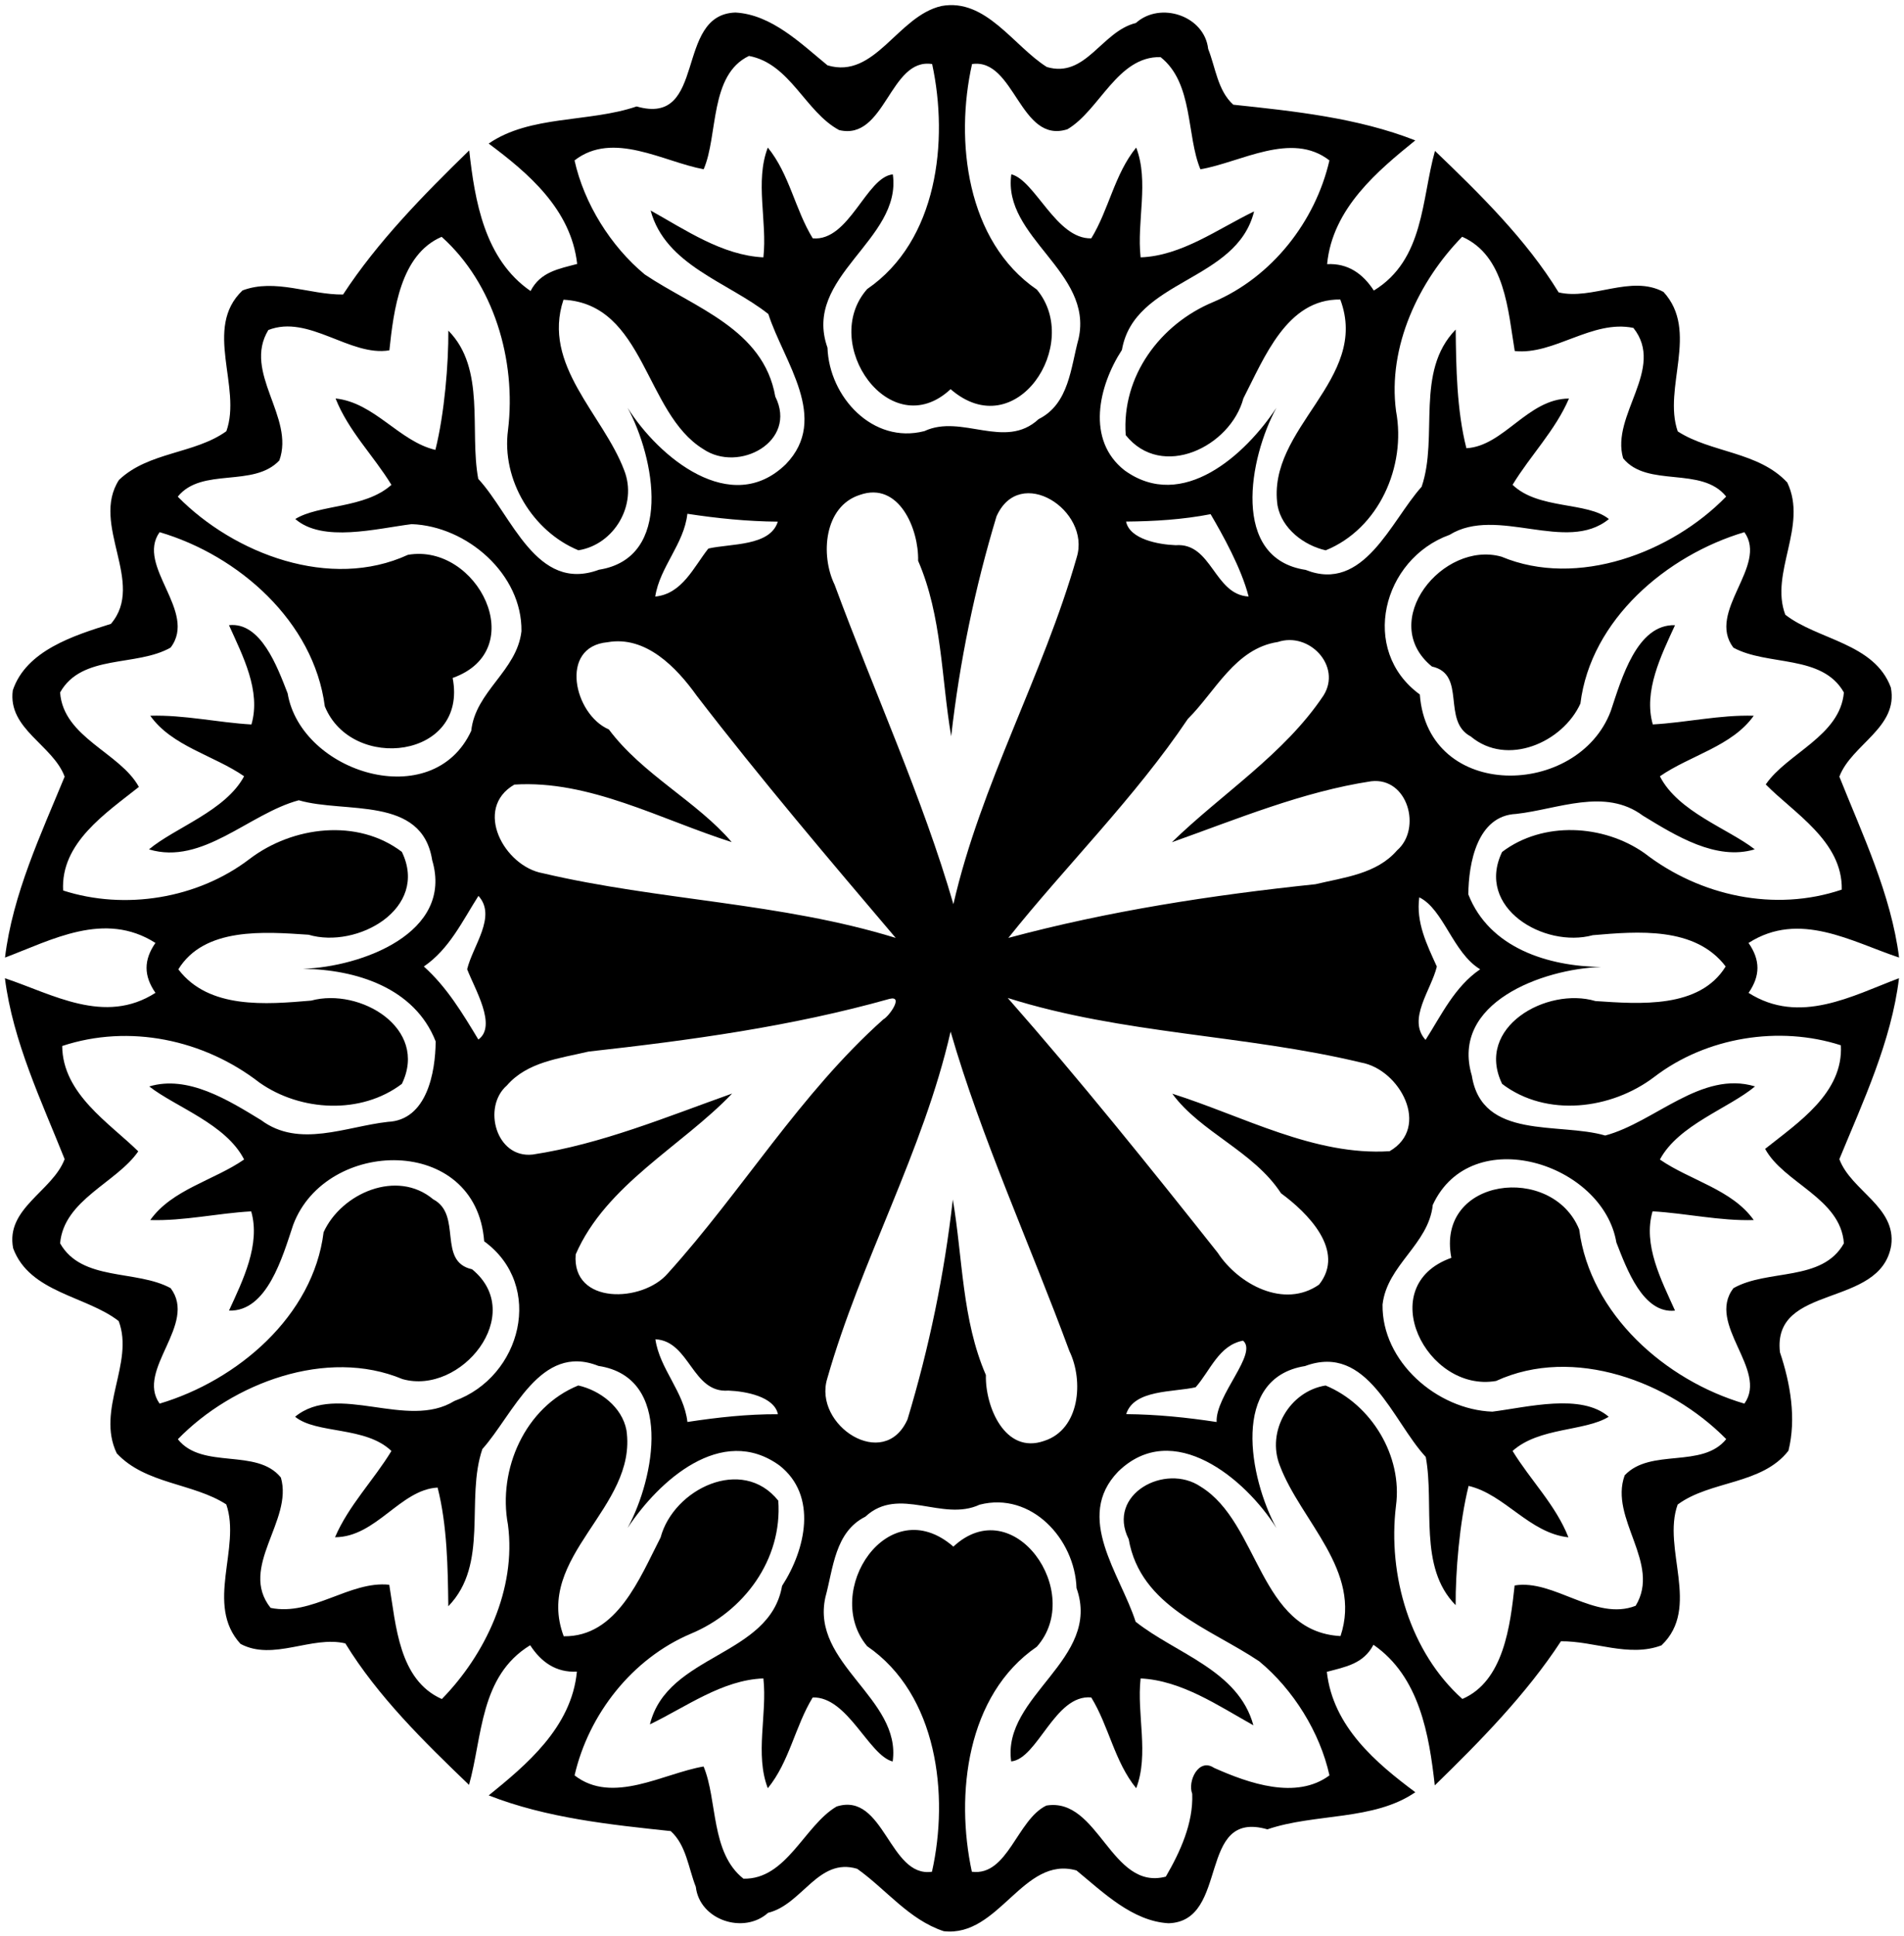 <?xml version="1.0" encoding="UTF-8" ?>
<!DOCTYPE svg PUBLIC "-//W3C//DTD SVG 1.1//EN" "http://www.w3.org/Graphics/SVG/1.1/DTD/svg11.dtd">
<svg width="491pt" height="499pt" viewBox="0 0 491 499" version="1.1" xmlns="http://www.w3.org/2000/svg">
<path fill="#000000" opacity="1.00" d=" M 242.80 1.55 C 254.24 -0.53 261.37 11.88 269.95 17.27 C 280.01 20.27 284.08 8.07 292.92 5.93 C 299.21 0.27 310.60 4.06 311.56 12.61 C 313.48 17.45 314.01 23.36 318.04 26.99 C 333.58 28.64 350.05 30.34 364.97 36.19 C 355.39 43.96 343.61 53.67 342.23 68.09 C 347.63 67.82 351.46 70.56 354.28 74.90 C 367.31 66.93 366.55 51.34 370.05 38.90 C 381.63 50.01 393.58 61.73 401.94 75.37 C 410.60 77.44 420.57 70.73 428.98 75.25 C 438.26 85.38 428.75 100.01 432.65 111.20 C 441.16 116.72 453.48 116.39 460.90 124.38 C 466.27 135.60 456.31 147.66 460.39 158.46 C 468.72 164.96 483.38 165.75 487.61 177.23 C 489.62 187.53 477.48 191.88 474.33 200.20 C 480.20 214.94 487.68 230.55 489.73 246.83 C 477.51 242.78 464.03 234.66 450.91 243.07 C 453.97 247.47 453.97 251.52 450.92 255.94 C 464.09 264.31 477.73 256.65 489.71 252.16 C 487.75 268.45 480.38 284.09 474.33 298.80 C 477.36 306.97 489.05 311.08 487.70 321.05 C 484.95 337.40 456.98 330.72 459.01 348.58 C 461.70 356.58 463.27 365.70 461.20 373.96 C 454.34 382.78 441.06 381.59 432.63 387.84 C 428.53 399.20 438.70 414.41 428.46 424.13 C 420.08 427.30 411.07 422.98 402.53 423.08 C 393.65 436.66 381.77 448.78 370.00 460.23 C 368.55 447.26 366.08 432.18 354.18 423.98 C 351.62 428.92 346.92 429.69 342.16 430.96 C 343.74 445.12 354.92 454.49 364.98 461.99 C 354.26 469.38 339.13 467.37 326.83 471.56 C 308.53 466.30 317.22 495.26 301.35 495.77 C 292.01 495.24 284.44 487.76 277.61 482.16 C 263.82 478.22 257.66 499.47 243.36 497.81 C 234.38 494.85 228.48 486.99 221.05 481.73 C 210.98 478.72 206.92 490.93 198.08 493.07 C 191.79 498.73 180.40 494.94 179.44 486.39 C 177.52 481.55 176.99 475.64 172.96 472.01 C 157.42 470.36 140.95 468.66 126.03 462.81 C 135.60 455.04 147.39 445.33 148.77 430.91 C 143.37 431.18 139.54 428.43 136.72 424.10 C 123.69 432.07 124.45 447.65 120.95 460.10 C 109.37 448.99 97.42 437.27 89.06 423.63 C 80.40 421.55 70.43 428.27 62.02 423.75 C 52.74 413.61 62.25 398.99 58.35 387.80 C 49.84 382.28 37.51 382.60 30.10 374.62 C 24.73 363.39 34.69 351.34 30.61 340.54 C 22.28 334.04 7.62 333.24 3.39 321.77 C 1.38 311.47 13.52 307.11 16.67 298.80 C 10.80 284.06 3.31 268.45 1.27 252.17 C 13.49 256.22 26.97 264.34 40.09 255.93 C 37.03 251.52 37.03 247.47 40.08 243.06 C 26.91 234.69 13.27 242.35 1.29 246.84 C 3.25 230.55 10.62 214.91 16.67 200.20 C 13.64 192.03 1.95 187.92 3.30 177.95 C 6.76 167.64 19.14 163.79 28.60 160.82 C 37.64 150.25 23.26 135.25 30.68 123.72 C 38.33 116.43 50.17 117.05 58.37 111.16 C 62.47 99.80 52.30 84.59 62.54 74.87 C 70.92 71.70 79.92 76.02 88.47 75.92 C 97.35 62.33 109.23 50.22 121.00 38.77 C 122.44 51.73 124.92 66.82 136.82 75.02 C 139.37 70.07 144.08 69.31 148.84 68.04 C 147.26 53.88 136.07 44.51 126.02 37.01 C 136.74 29.62 151.87 31.63 164.17 27.44 C 182.47 32.70 173.78 3.74 189.65 3.23 C 198.99 3.75 206.55 11.24 213.39 16.84 C 225.68 20.53 231.45 4.10 242.80 1.55 M 193.14 14.42 C 182.89 19.32 185.23 34.95 181.46 43.63 C 171.15 41.75 158.10 33.62 148.16 41.35 C 150.61 52.41 157.45 63.45 166.27 70.75 C 179.04 79.33 196.89 84.78 199.93 102.23 C 205.74 113.77 190.54 122.02 181.33 115.75 C 166.20 106.43 166.34 78.39 145.31 77.26 C 139.68 94.12 155.51 106.82 160.95 121.19 C 164.48 130.08 158.40 140.39 149.16 141.85 C 137.35 136.98 129.27 123.67 131.01 110.82 C 133.19 92.90 127.34 73.08 113.89 61.05 C 103.22 65.63 101.52 80.00 100.41 90.31 C 90.27 92.00 79.63 80.99 69.20 85.07 C 62.53 96.03 76.10 107.53 72.03 118.70 C 65.32 125.81 52.05 120.34 45.84 128.03 C 60.44 142.84 85.20 152.21 105.20 143.02 C 123.13 139.93 137.01 167.55 116.73 174.76 C 120.75 195.53 90.70 199.15 83.76 182.07 C 80.93 160.23 61.53 143.16 41.16 137.18 C 34.95 145.89 51.04 157.65 44.00 166.93 C 35.18 171.96 21.09 168.51 15.50 178.50 C 16.32 190.14 31.04 194.04 35.81 202.85 C 27.29 209.63 15.61 217.27 16.28 229.55 C 32.14 234.67 50.94 231.70 64.39 221.40 C 75.49 212.97 92.19 210.90 103.63 219.59 C 110.73 234.24 92.08 244.67 79.57 240.95 C 68.17 240.19 52.71 238.94 45.99 249.87 C 53.83 260.21 68.66 258.92 80.25 257.93 C 92.82 254.52 110.57 265.03 103.64 279.39 C 93.14 287.36 77.52 286.54 66.90 279.06 C 52.55 267.95 33.31 263.91 16.04 269.63 C 16.14 282.01 28.31 289.56 35.65 296.79 C 30.15 304.83 16.47 309.26 15.50 320.50 C 21.10 330.38 35.16 327.24 44.00 332.05 C 51.03 341.36 34.95 353.11 41.16 361.82 C 61.18 355.87 80.78 339.27 83.45 317.63 C 88.02 307.61 102.35 301.30 111.71 309.15 C 119.32 313.14 112.68 325.19 121.74 327.19 C 135.91 338.77 118.89 359.75 103.80 355.50 C 84.23 347.32 59.91 356.54 45.86 371.00 C 52.20 378.95 66.19 373.15 72.43 380.87 C 75.68 391.98 61.44 403.98 69.78 414.47 C 80.43 416.67 90.21 407.43 100.38 408.51 C 102.13 419.02 102.85 433.05 113.94 437.97 C 125.10 426.57 133.20 409.68 130.99 393.03 C 128.31 378.77 135.44 362.69 149.13 357.14 C 154.71 358.40 160.42 362.68 161.55 368.68 C 164.46 388.73 137.61 401.11 145.37 421.79 C 159.12 421.98 164.96 406.78 170.35 396.33 C 173.69 383.83 191.40 375.20 200.70 386.83 C 201.80 402.02 191.82 415.46 178.14 421.14 C 162.99 427.56 151.79 441.92 148.17 457.65 C 157.99 465.28 171.09 457.11 181.44 455.36 C 185.06 464.01 183.21 477.57 191.72 484.28 C 202.85 484.52 207.42 470.57 215.73 465.68 C 228.02 461.76 229.29 484.11 240.33 482.49 C 244.78 462.74 241.78 436.79 223.62 424.35 C 211.88 410.33 229.00 384.05 245.86 398.68 C 261.36 384.23 279.78 410.48 267.37 424.49 C 249.23 436.92 246.33 462.63 250.62 482.49 C 259.90 483.69 262.26 469.07 269.83 465.43 C 283.35 463.19 286.48 487.48 300.64 483.75 C 304.34 477.39 307.75 469.97 307.45 462.40 C 306.19 459.16 309.10 453.05 313.07 455.71 C 322.01 459.70 334.28 464.01 342.84 457.65 C 340.39 446.58 333.55 435.55 324.73 428.25 C 311.96 419.67 294.11 414.22 291.07 396.77 C 285.26 385.23 300.46 376.98 309.67 383.25 C 324.80 392.57 324.66 420.61 345.69 421.74 C 351.32 404.88 335.49 392.18 330.05 377.81 C 326.52 368.91 332.60 358.61 341.84 357.15 C 353.65 362.02 361.73 375.32 359.99 388.18 C 357.81 406.10 363.66 425.92 377.11 437.95 C 387.78 433.37 389.47 419.00 390.59 408.69 C 400.73 406.99 411.37 418.01 421.80 413.93 C 428.46 402.97 414.90 391.47 418.97 380.30 C 425.67 373.19 438.95 378.65 445.16 370.97 C 430.56 356.16 405.80 346.79 385.80 355.98 C 367.87 359.07 353.99 331.45 374.27 324.24 C 370.25 303.47 400.29 299.85 407.24 316.93 C 410.07 338.76 429.47 355.84 449.84 361.82 C 456.05 353.11 439.96 341.35 447.00 332.07 C 455.82 327.04 469.91 330.49 475.50 320.50 C 474.68 308.86 459.96 304.96 455.19 296.15 C 463.71 289.37 475.39 281.73 474.72 269.45 C 458.86 264.33 440.06 267.30 426.61 277.60 C 415.51 286.03 398.81 288.10 387.37 279.41 C 380.27 264.76 398.92 254.33 411.43 258.05 C 422.83 258.81 438.29 260.06 445.01 249.13 C 437.17 238.79 422.34 240.08 410.75 241.07 C 398.18 244.48 380.43 233.97 387.36 219.61 C 397.86 211.64 413.48 212.46 424.10 219.94 C 438.44 231.02 457.72 235.15 474.95 229.32 C 475.21 216.85 462.51 209.52 455.35 202.21 C 460.84 194.17 474.53 189.74 475.50 178.50 C 469.90 168.61 455.84 171.76 447.00 166.95 C 439.97 157.64 456.05 145.89 449.84 137.18 C 429.82 143.13 410.21 159.73 407.55 181.37 C 402.98 191.39 388.65 197.69 379.29 189.85 C 371.68 185.85 378.32 173.81 369.26 171.81 C 355.09 160.23 372.11 139.25 387.20 143.50 C 406.77 151.68 431.09 142.46 445.14 128.00 C 438.80 120.05 424.81 125.85 418.57 118.13 C 415.32 107.02 429.56 95.02 421.22 84.53 C 410.57 82.33 400.79 91.57 390.62 90.49 C 388.87 79.97 388.15 65.95 377.06 61.03 C 365.90 72.43 357.80 89.32 360.01 105.97 C 362.68 120.23 355.56 136.31 341.87 141.86 C 336.29 140.60 330.58 136.32 329.45 130.32 C 326.54 110.27 353.39 97.89 345.63 77.21 C 331.87 77.01 326.04 92.22 320.65 102.67 C 317.31 115.17 299.60 123.80 290.30 112.17 C 289.20 96.98 299.18 83.54 312.86 77.86 C 328.01 71.44 339.21 57.08 342.83 41.35 C 333.01 33.72 319.91 41.89 309.56 43.64 C 305.93 34.99 307.79 21.43 299.28 14.72 C 288.15 14.48 283.58 28.43 275.27 33.32 C 262.98 37.24 261.71 14.89 250.67 16.51 C 246.22 36.26 249.22 62.21 267.38 74.65 C 279.12 88.67 261.99 114.94 245.14 100.32 C 229.64 114.77 211.22 88.52 223.63 74.51 C 241.77 62.08 244.67 36.37 240.38 16.51 C 229.41 14.79 228.33 36.41 216.39 33.53 C 207.66 28.85 203.79 16.40 193.14 14.42 Z" />
<path fill="#000000" opacity="1.00" d=" M 198.00 38.04 C 203.59 44.88 205.02 54.01 209.59 61.44 C 219.00 62.30 223.39 45.61 230.24 44.95 C 232.63 61.94 206.84 71.21 213.39 89.63 C 213.83 102.32 225.08 114.56 238.38 111.13 C 248.03 106.62 259.17 116.10 267.84 108.04 C 275.72 104.09 276.10 94.75 278.15 87.27 C 281.98 70.07 258.48 61.22 260.80 44.93 C 266.97 46.50 272.40 61.70 281.42 61.44 C 285.97 54.01 287.41 44.88 293.00 38.04 C 296.37 46.80 293.10 57.09 294.14 66.34 C 304.74 65.96 314.06 58.99 323.40 54.50 C 318.90 72.74 292.49 71.89 289.32 90.20 C 283.24 99.57 280.07 113.44 289.99 121.24 C 304.92 132.04 321.19 117.20 329.15 105.13 C 322.13 118.03 317.29 143.96 336.68 146.90 C 351.71 152.89 358.64 134.35 366.61 125.47 C 371.03 112.50 364.82 95.84 375.39 84.95 C 375.50 94.60 375.65 105.73 378.15 115.54 C 387.78 115.02 394.00 102.77 404.60 102.74 C 401.10 110.92 394.65 117.41 390.06 124.97 C 396.72 131.41 409.40 129.29 414.90 133.80 C 403.93 142.78 386.06 130.29 373.81 137.87 C 356.52 144.10 350.49 167.61 366.14 179.02 C 368.21 206.61 406.97 205.71 415.39 183.27 C 418.15 175.00 422.12 160.83 431.95 161.16 C 428.37 168.95 423.76 178.21 426.22 186.74 C 434.91 186.26 443.51 184.24 452.25 184.50 C 446.66 192.38 435.85 194.71 428.05 200.11 C 432.71 209.27 445.72 213.64 452.51 218.94 C 442.58 221.93 432.19 215.46 423.68 210.27 C 413.89 202.96 401.78 208.61 390.99 209.81 C 380.90 210.25 378.71 222.59 378.65 230.55 C 384.08 244.43 399.31 249.10 412.89 249.26 C 397.85 249.76 373.95 258.46 379.55 277.27 C 382.18 293.96 401.99 289.22 413.95 292.71 C 426.78 289.27 438.75 275.87 452.58 280.05 C 445.88 285.67 432.85 289.94 428.05 298.90 C 435.86 304.29 446.66 306.62 452.25 314.50 C 443.49 314.76 434.87 312.75 426.16 312.25 C 423.63 320.90 428.42 329.98 431.95 337.84 C 423.73 338.75 419.48 327.08 416.83 320.28 C 413.36 299.79 379.40 289.15 369.48 310.60 C 368.40 320.80 357.70 326.04 356.53 336.28 C 356.31 350.98 370.58 363.37 384.84 363.89 C 393.97 362.74 407.78 359.08 414.85 365.21 C 408.69 369.01 396.92 367.87 390.06 374.02 C 394.68 381.57 401.17 387.93 404.46 396.28 C 394.38 395.20 388.05 385.21 378.72 383.03 C 376.36 392.47 375.33 405.29 375.38 413.77 C 365.67 403.95 369.98 387.98 367.67 375.56 C 359.01 366.22 352.72 346.12 336.53 352.14 C 317.27 355.20 322.17 381.01 329.15 393.88 C 321.20 381.21 302.48 365.57 288.35 379.34 C 276.94 391.14 288.88 405.69 292.86 418.05 C 303.29 426.31 319.38 430.56 323.22 444.74 C 314.13 439.67 304.71 433.18 294.14 432.66 C 293.10 441.91 296.37 452.20 293.00 460.96 C 287.41 454.12 285.97 444.99 281.41 437.56 C 272.00 436.69 267.61 453.39 260.76 454.05 C 258.37 437.05 284.16 427.79 277.61 409.37 C 277.17 396.68 265.92 384.44 252.62 387.87 C 242.97 392.37 231.83 382.90 223.16 390.96 C 215.28 394.91 214.89 404.25 212.85 411.73 C 209.02 428.93 232.52 437.78 230.20 454.07 C 224.03 452.50 218.60 437.30 209.58 437.56 C 205.03 444.99 203.59 454.12 198.00 460.96 C 194.63 452.20 197.89 441.91 196.86 432.66 C 186.26 433.04 176.94 440.00 167.60 444.50 C 172.09 426.26 198.51 427.10 201.68 408.80 C 207.76 399.43 210.93 385.55 201.01 377.76 C 186.08 366.96 169.81 381.80 161.85 393.87 C 168.86 380.96 173.71 355.04 154.32 352.10 C 139.28 346.10 132.36 364.65 124.39 373.53 C 119.97 386.50 126.18 403.16 115.61 414.05 C 115.49 404.40 115.35 393.26 112.85 383.46 C 103.22 383.97 97.00 396.23 86.40 396.26 C 89.90 388.08 96.34 381.59 100.94 374.03 C 94.28 367.59 81.60 369.71 76.10 365.20 C 87.07 356.21 104.94 368.71 117.19 361.13 C 134.48 354.90 140.51 331.39 124.86 319.98 C 122.79 292.39 84.03 293.29 75.61 315.73 C 72.85 324.00 68.88 338.17 59.05 337.84 C 62.63 330.05 67.23 320.78 64.78 312.26 C 56.09 312.74 47.49 314.76 38.75 314.50 C 44.34 306.62 55.14 304.29 62.95 298.89 C 58.29 289.73 45.28 285.36 38.49 280.06 C 48.42 277.07 58.81 283.54 67.32 288.73 C 77.11 296.04 89.22 290.39 100.01 289.19 C 110.10 288.75 112.29 276.41 112.35 268.45 C 106.92 254.57 91.69 249.89 78.11 249.74 C 93.15 249.24 117.05 240.54 111.45 221.73 C 108.82 205.03 89.01 209.78 77.05 206.29 C 64.21 209.73 52.25 223.12 38.42 218.95 C 45.12 213.33 58.15 209.06 62.95 200.10 C 55.14 194.70 44.34 192.38 38.75 184.50 C 47.51 184.24 56.13 186.25 64.84 186.75 C 67.37 178.09 62.58 169.02 59.05 161.16 C 67.27 160.25 71.52 171.92 74.17 178.72 C 77.64 199.21 111.59 209.85 121.52 188.40 C 122.59 178.19 133.30 172.96 134.47 162.72 C 134.69 148.01 120.42 135.63 106.16 135.11 C 97.02 136.26 83.21 139.92 76.15 133.79 C 82.30 129.99 94.08 131.13 100.94 124.98 C 96.32 117.43 89.83 111.07 86.54 102.72 C 96.62 103.79 102.94 113.79 112.28 115.97 C 114.64 106.52 115.67 93.71 115.62 85.23 C 125.33 95.05 121.01 111.02 123.33 123.44 C 131.99 132.77 138.28 152.88 154.47 146.86 C 173.73 143.80 168.82 117.99 161.85 105.12 C 169.80 117.80 188.52 133.43 202.65 119.66 C 214.06 107.86 202.12 93.31 198.14 80.95 C 187.71 72.69 171.62 68.43 167.78 54.26 C 176.87 59.33 186.29 65.82 196.86 66.34 C 197.90 57.09 194.63 46.80 198.00 38.04 M 221.74 127.57 C 212.50 130.52 211.51 143.08 215.23 150.73 C 225.35 178.17 237.99 205.82 245.86 233.08 C 252.93 202.13 269.01 174.05 277.67 143.65 C 281.37 131.60 262.97 119.59 256.97 133.13 C 251.41 151.54 247.47 170.49 245.29 189.80 C 242.71 174.66 242.96 158.86 236.76 144.55 C 236.98 136.50 231.87 124.01 221.74 127.57 M 177.26 132.44 C 176.39 140.26 170.16 146.12 168.97 153.78 C 175.94 153.09 178.85 146.22 182.67 141.40 C 188.42 140.08 198.59 140.86 200.58 134.47 C 192.76 134.41 184.98 133.62 177.26 132.44 M 312.19 132.54 C 305.00 133.94 297.69 134.38 290.39 134.45 C 291.33 139.00 298.73 140.37 303.17 140.54 C 312.55 139.82 313.05 153.29 321.99 153.77 C 320.10 146.41 315.24 137.74 312.19 132.54 M 156.67 165.55 C 144.05 166.71 148.05 184.20 157.01 188.03 C 165.69 199.66 179.69 206.54 188.69 217.07 C 170.40 211.28 152.00 201.00 132.64 202.25 C 121.99 208.43 129.99 223.32 139.99 225.10 C 170.02 232.15 201.37 232.64 230.98 241.77 C 214.04 221.82 196.04 200.64 179.67 179.34 C 174.46 172.04 166.53 163.79 156.67 165.55 M 329.52 165.49 C 318.52 167.16 313.44 178.25 306.31 185.33 C 292.73 205.55 274.71 223.36 260.03 241.77 C 285.95 234.81 312.51 230.73 339.23 227.93 C 346.62 226.16 354.99 225.31 360.28 219.20 C 366.69 213.64 363.08 200.30 353.61 201.39 C 335.95 204.06 319.03 211.13 302.20 217.11 C 314.96 204.67 331.22 194.42 341.33 179.24 C 346.02 171.69 337.63 162.78 329.52 165.49 M 123.38 230.94 C 119.24 237.41 115.90 244.63 109.30 249.14 C 115.25 254.47 119.30 261.25 123.36 267.97 C 128.23 264.44 122.43 254.97 120.47 249.84 C 121.92 243.79 128.18 236.21 123.38 230.94 M 366.00 231.31 C 365.11 237.78 367.97 243.52 370.53 249.16 C 369.08 255.20 362.82 262.78 367.62 268.06 C 371.76 261.59 375.10 254.37 381.70 249.86 C 374.63 245.58 372.29 234.39 366.00 231.31 M 229.41 257.48 C 204.07 264.61 177.93 268.17 151.77 271.07 C 144.38 272.83 136.01 273.69 130.72 279.80 C 124.31 285.36 127.92 298.69 137.39 297.61 C 155.05 294.94 171.97 287.87 188.80 281.89 C 175.80 295.48 156.25 305.39 148.46 323.35 C 147.40 336.40 165.74 335.83 172.23 328.23 C 191.43 306.99 206.28 281.96 227.80 262.76 C 229.22 262.04 233.15 256.57 229.41 257.48 M 259.87 257.25 C 278.23 278.11 296.44 300.74 314.03 322.94 C 319.38 331.10 331.16 337.43 340.16 331.14 C 347.10 322.37 337.11 312.56 330.35 307.60 C 323.25 296.71 309.60 291.90 302.31 281.93 C 320.60 287.72 339.00 298.00 358.36 296.75 C 369.01 290.56 361.01 275.68 351.01 273.90 C 320.96 266.68 289.49 266.61 259.87 257.25 M 245.14 265.92 C 238.07 296.87 221.99 324.95 213.33 355.35 C 209.63 367.40 228.02 379.41 234.03 365.87 C 239.59 347.46 243.53 328.51 245.71 309.20 C 248.29 324.34 248.04 340.14 254.24 354.45 C 254.02 362.50 259.13 374.99 269.26 371.43 C 278.50 368.48 279.49 355.92 275.77 348.27 C 265.65 320.83 253.01 293.18 245.14 265.92 M 169.01 345.23 C 170.11 352.89 176.39 358.74 177.27 366.55 C 185.00 365.37 192.78 364.51 200.61 364.55 C 199.67 360.00 192.27 358.63 187.83 358.46 C 178.45 359.18 177.94 345.70 169.01 345.23 M 320.55 345.59 C 314.29 346.77 312.10 353.35 308.33 357.60 C 302.58 358.92 292.41 358.14 290.42 364.53 C 298.24 364.59 306.02 365.38 313.74 366.56 C 313.39 359.70 324.49 348.88 320.55 345.59 Z" />
</svg>

